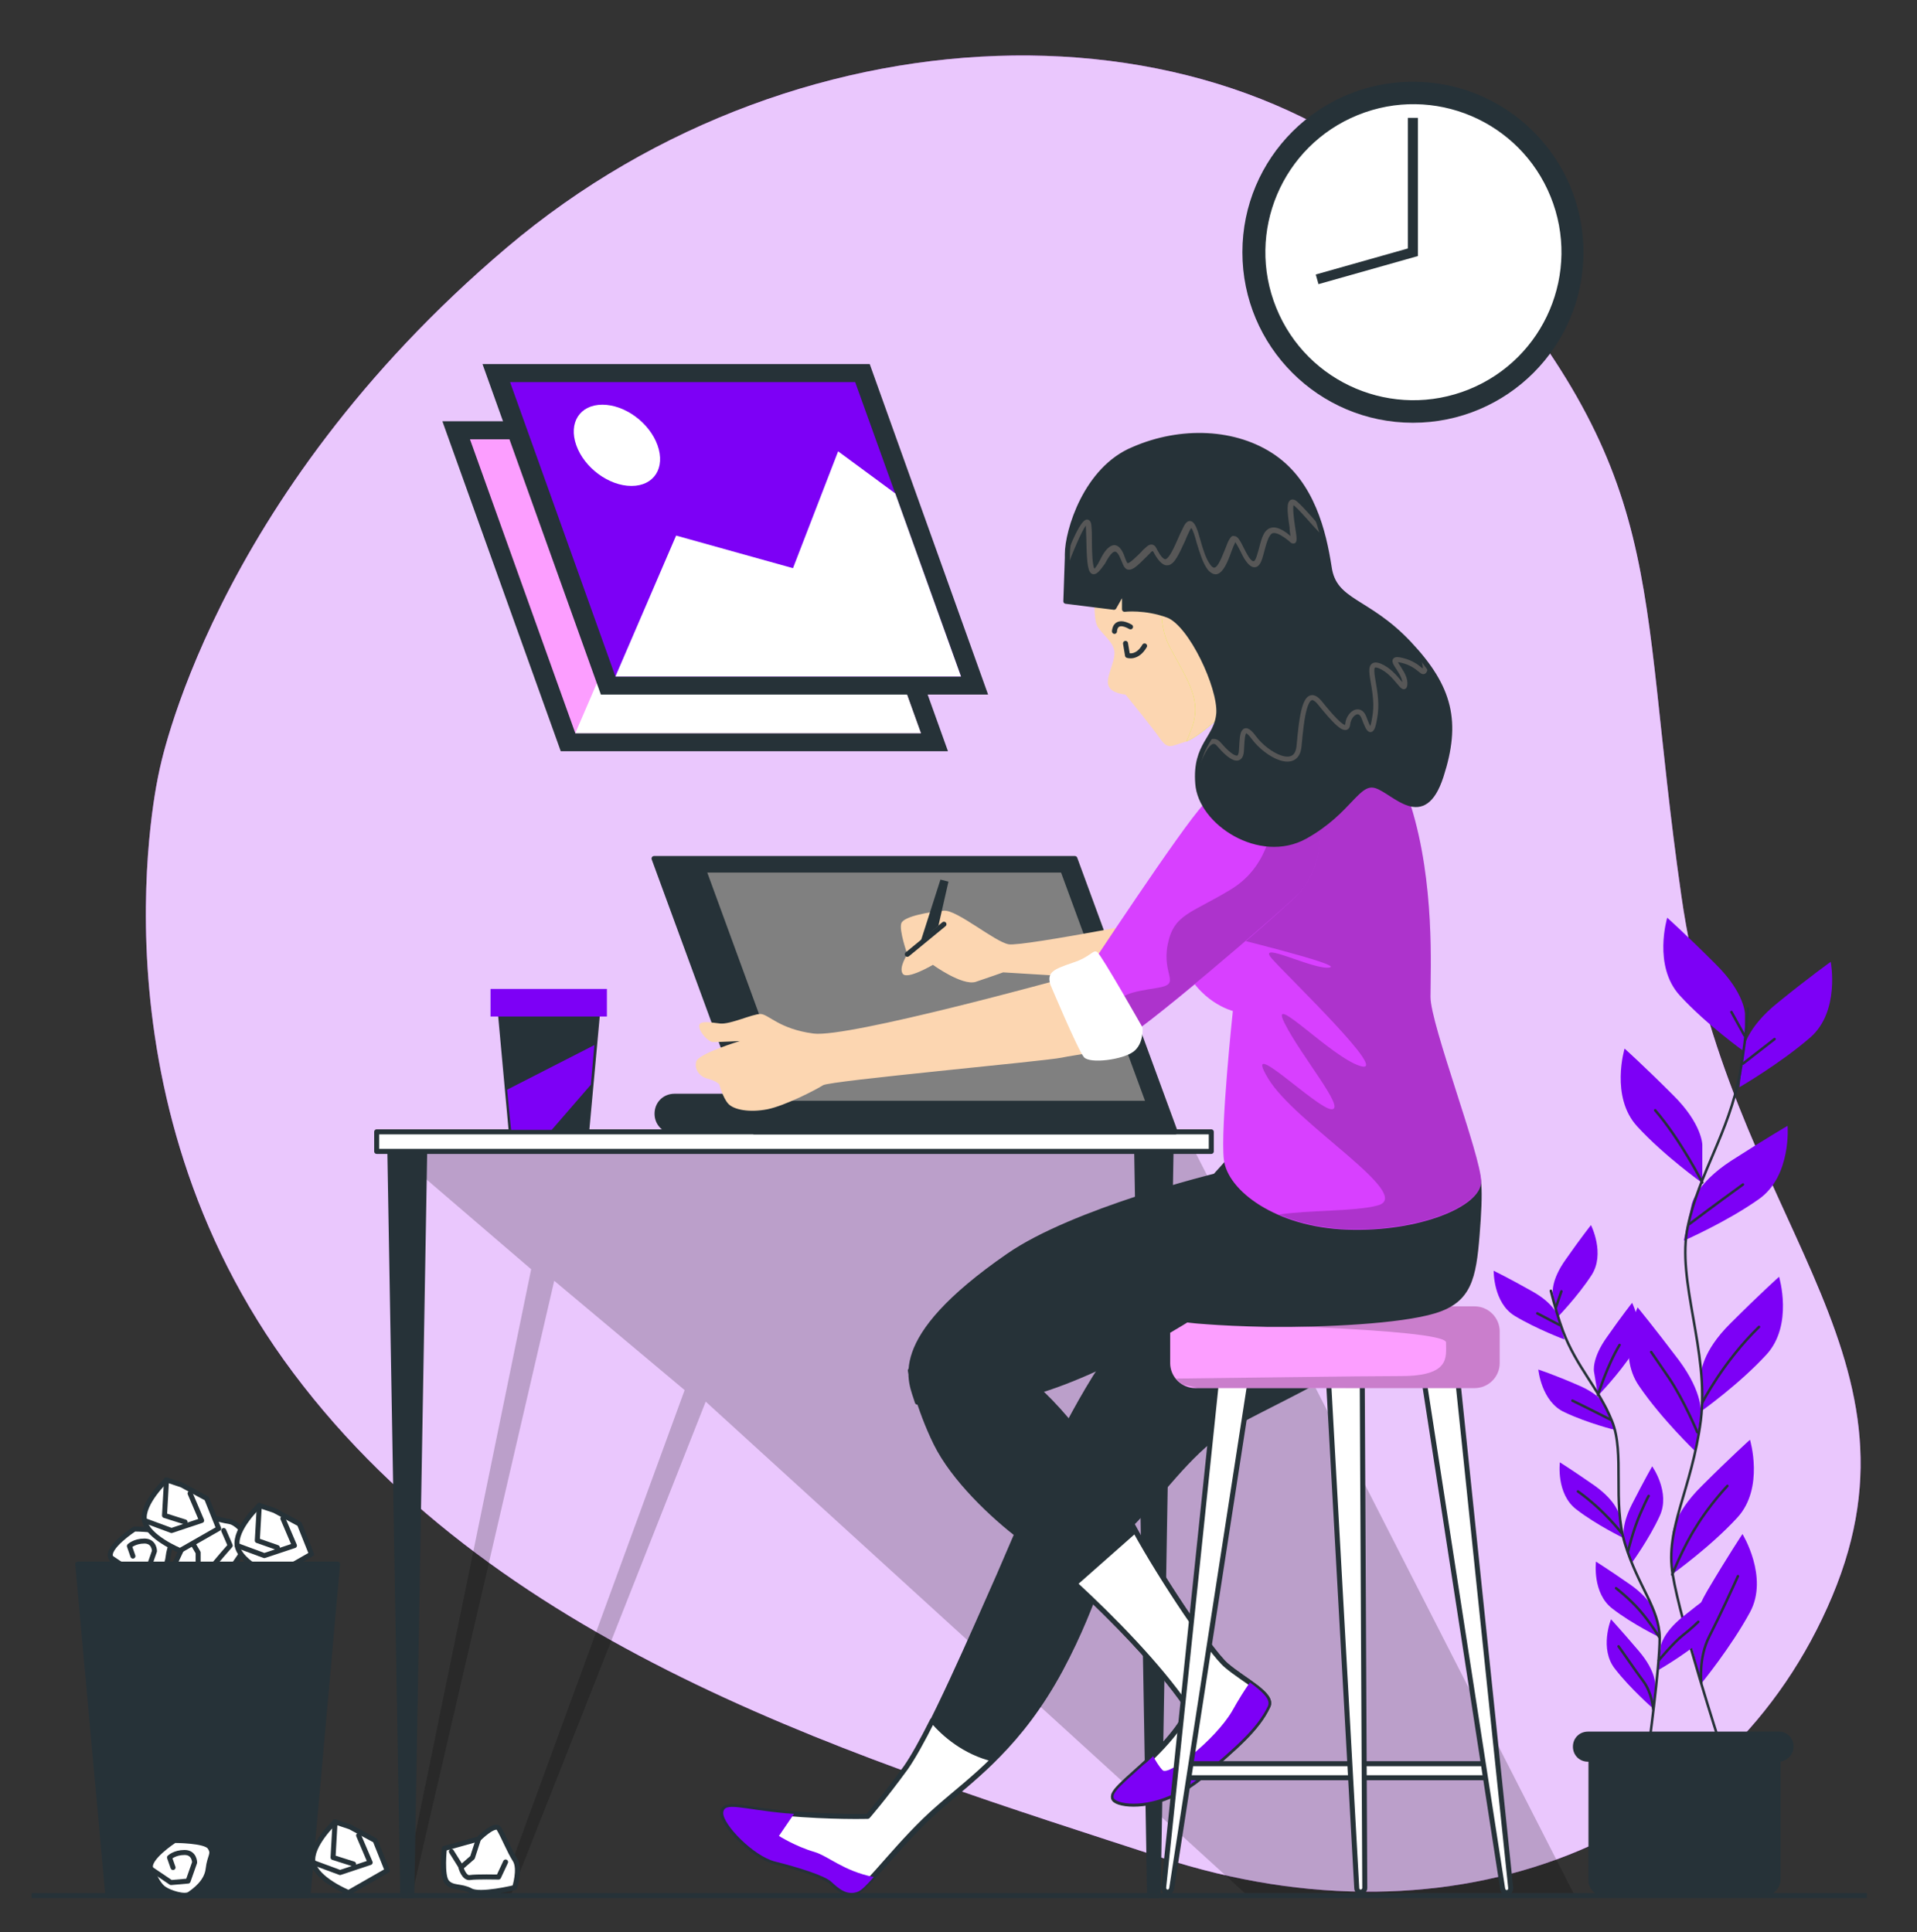 <svg xmlns="http://www.w3.org/2000/svg" xmlns:xlink="http://www.w3.org/1999/xlink" x="0px" y="0px" viewBox="0 0 382.2 385.3" style="enable-background:new 0 0 382.2 385.3;" xml:space="preserve"><rect x="0" y="0" width="382.2" height="385.3" fill="#333333" stroke="none"/><style type="text/css">	.st0{fill:#BA42F9;}	.st1{opacity:0.7;fill:#FFFFFF;}	.st2{fill:#7D00F6;}	.st3{fill:none;stroke:#263238;stroke-width:0.5;stroke-linecap:round;stroke-linejoin:round;stroke-miterlimit:10;}	.st4{fill:#263238;}	.st5{fill:#FFFFFF;}	.st6{fill:none;stroke:#263238;stroke-width:2;stroke-miterlimit:10;}	.st7{fill:#FC9EFF;}	.st8{fill:none;stroke:#263238;stroke-width:0.5;stroke-miterlimit:10;}	.st9{fill:#FFFFFF;stroke:#263238;stroke-width:0.5;stroke-miterlimit:10;}	.st10{opacity:0.2;}	.st11{fill:#263238;stroke:#263238;stroke-linecap:round;stroke-linejoin:round;stroke-miterlimit:10;}	.st12{fill:#FFFFFF;stroke:#263238;stroke-linecap:round;stroke-linejoin:round;stroke-miterlimit:10;}	.st13{fill:none;stroke:#263238;stroke-linecap:round;stroke-linejoin:round;stroke-miterlimit:10;}	.st14{fill:#808080;stroke:#263238;stroke-linecap:round;stroke-linejoin:round;stroke-miterlimit:10;}	.st15{opacity:0.2;clip-path:url(#XMLID_2_);}	.st16{fill:#FCD6B1;}	.st17{opacity:0.2;clip-path:url(#XMLID_4_);}	.st18{opacity:0.2;clip-path:url(#XMLID_5_);}	.st19{clip-path:url(#XMLID_6_);fill:#C6FF00;}	.st20{clip-path:url(#XMLID_6_);fill:#FCD6B1;}	.st21{clip-path:url(#XMLID_6_);fill:none;stroke:#263238;stroke-linecap:round;stroke-linejoin:round;stroke-miterlimit:10;}	.st22{clip-path:url(#XMLID_7_);}	.st23{fill:#575757;}	.st24{fill:none;stroke:#575757;stroke-miterlimit:10;}	.st25{fill:none;stroke:#263238;stroke-miterlimit:10;}</style><g id="Background_Simple">	<path class="st0" d="M31.7,154c0,0-15,64,26.8,119.8s114.5,77.5,173,96.6c58.5,19.1,113.2-3,133.8-52.1s-21-75.6-30.1-139.8  c-9.2-64.2-1.8-82.7-44.5-131.5S160.2-0.8,101,49.4C41.8,99.6,31.7,154,31.7,154z"></path>	<path class="st1" d="M31.7,154c0,0-15,64,26.8,119.8s114.5,77.5,173,96.6c58.5,19.1,113.2-3,133.8-52.1s-21-75.6-30.1-139.8  c-9.2-64.2-1.8-82.7-44.5-131.5S160.2-0.8,101,49.4C41.8,99.6,31.7,154,31.7,154z"></path></g><g id="Plants">	<g>		<g>			<g>				<g>					<path class="st2" d="M347.9,202.2c0,0,0-4.2-5.9-10c-5.9-5.9-9.6-9.2-9.6-9.2s-2.9,9.6,2.5,15.5c5.4,5.9,13,11.3,13,11.3V202.2      z"></path>					<path class="st2" d="M339.4,228.3c0,0,0-4.2-5.9-10c-5.9-5.9-9.6-9.2-9.6-9.2s-2.9,9.6,2.5,15.5c5.4,5.9,13,11.3,13,11.3V228.3      z"></path>					<path class="st2" d="M347.6,209.3c0,0,0.4-4.2,6.9-9.4c6.4-5.2,10.5-8.1,10.5-8.1s1.9,9.9-4.1,15.1c-6,5.2-14.1,9.9-14.1,9.9      L347.6,209.3z"></path>					<path class="st2" d="M337.3,240.1c0,0,0.9-4.1,7.8-8.6c7-4.5,11.3-7,11.3-7s0.8,10-5.7,14.6c-6.5,4.6-15,8.3-15,8.3      L337.3,240.1z"></path>					<path class="st2" d="M339.2,273.8c0,0,0-4.2,5.9-10c5.9-5.9,9.6-9.2,9.6-9.2s2.9,9.6-2.5,15.5c-5.4,5.9-13,11.3-13,11.3V273.8z      "></path>					<path class="st2" d="M339.1,282c0,0,0.6-4.1-4.4-10.8c-5-6.6-8.2-10.5-8.2-10.5s-4.3,9.1,0.3,15.7c4.5,6.6,11.2,13,11.2,13      L339.1,282z"></path>					<path class="st2" d="M333.4,306.3c0,0,0-4.2,5.9-10c5.9-5.9,9.6-9.2,9.6-9.2s2.9,9.6-2.5,15.5c-5.4,5.9-13,11.3-13,11.3V306.3z      "></path>					<path class="st2" d="M337.3,328.4c0,0-1.1-4,3.1-11.2c4.2-7.1,7-11.3,7-11.3s5.3,8.6,1.5,15.6c-3.8,7-9.7,14.2-9.7,14.2      L337.3,328.4z"></path>				</g>				<path class="st3" d="M348.5,201.1c-0.3,4.5-0.9,9.1-1.6,13c-2.3,12-8.1,19.7-10.4,30.5c-2.3,10.8,4.3,24.7,2.6,38.6     c-1.8,13.9-7.2,21.6-5.6,30.8c1.5,9.3,9.6,34.3,9.6,34.3"></path>				<line class="st3" x1="347.5" y1="212.1" x2="353.8" y2="207.2"></line>				<line class="st3" x1="347.8" y1="206.5" x2="345.2" y2="201.8"></line>				<path class="st3" d="M336.8,244.1c0,0,5.3-4,10.7-7.9"></path>				<path class="st3" d="M339.4,235.8c0,0-4.4-8.6-9.4-14.4"></path>				<path class="st3" d="M339.4,279.7c0,0,4.1-8.1,11.3-15.1"></path>				<path class="st3" d="M338.4,285.6c0,0-2.6-6.3-5.7-10.9c-3.1-4.5-3.5-5.1-3.5-5.1"></path>				<path class="st3" d="M333.4,314c0,0,2.1-5.4,4.8-9.6c2.6-4.3,6.2-8.1,6.2-8.1"></path>				<path class="st3" d="M339.2,335.6c0,0-0.6-5,1.6-9.3c2.2-4.3,4.7-9.8,5.7-12"></path>			</g>			<g>				<g>					<path class="st2" d="M309.6,258c0,0-0.5-2.6,2.6-6.9c3-4.3,5-6.8,5-6.8s2.9,5.7,0.1,10c-2.8,4.3-6.9,8.5-6.9,8.5L309.6,258z"></path>					<path class="st2" d="M317.8,273.5c0,0-0.5-2.6,2.6-6.9c3-4.3,5-6.8,5-6.8s2.9,5.7,0.1,10c-2.8,4.3-6.9,8.5-6.9,8.5L317.8,273.5      z"></path>					<path class="st2" d="M310.6,262.5c0,0-0.7-2.6-5.3-5.1c-4.6-2.6-7.5-4-7.5-4s-0.1,6.4,4.2,9c4.3,2.6,9.9,4.7,9.9,4.7      L310.6,262.5z"></path>					<path class="st2" d="M320.4,280.7c0,0-1-2.5-5.8-4.5c-4.8-2.1-7.9-3.1-7.9-3.1s0.6,6.4,5.2,8.5c4.6,2.2,10.3,3.6,10.3,3.6      L320.4,280.7z"></path>					<path class="st2" d="M322.8,302c0,0-0.5-2.6-4.8-5.7c-4.3-3-7-4.7-7-4.7s-0.8,6.3,3.3,9.4c4,3.1,9.4,5.7,9.4,5.7L322.8,302z"></path>					<path class="st2" d="M323.8,307.1c0,0-0.8-2.5,1.6-7.2c2.4-4.7,4-7.5,4-7.5s3.7,5.2,1.5,9.9c-2.1,4.6-5.6,9.4-5.6,9.4      L323.8,307.1z"></path>					<path class="st2" d="M331.1,328.3c0,0,0.3-2.6,4.4-5.9c4.1-3.3,6.7-5.1,6.7-5.1s1.2,6.3-2.7,9.6c-3.9,3.3-9,6.2-9,6.2      L331.1,328.3z"></path>					<path class="st2" d="M330,321.8c0,0-0.5-2.6-4.8-5.7c-4.3-3-7-4.7-7-4.7s-0.8,6.3,3.3,9.4c4,3.1,9.4,5.7,9.4,5.7L330,321.8z"></path>					<path class="st2" d="M330,336c0,0,0.2-2.7-3.2-6.7c-3.4-4-5.6-6.4-5.6-6.4s-2.4,5.9,0.8,9.9c3.1,4,7.6,7.9,7.6,7.9L330,336z"></path>				</g>				<path class="st3" d="M309.2,257.4c0.7,2.8,1.5,5.6,2.4,8c2.7,7.2,7.2,11.5,9.8,18c2.6,6.5,0,16,2.6,24.5     c2.6,8.5,6.8,12.8,6.9,18.7c0,6-2.3,22.6-2.3,22.6"></path>				<line class="st3" x1="310.9" y1="264.2" x2="306.5" y2="261.9"></line>				<line class="st3" x1="310.2" y1="260.7" x2="311.3" y2="257.5"></line>				<path class="st3" d="M321.1,283.1c0,0-3.7-1.9-7.6-3.8"></path>				<path class="st3" d="M318.6,278.2c0,0,1.8-5.9,4.3-10"></path>				<path class="st3" d="M323.3,305.7c0,0-3.5-4.6-8.7-8.3"></path>				<path class="st3" d="M324.6,309.3c0,0,1-4.2,2.4-7.4c1.4-3.2,1.7-3.6,1.7-3.6"></path>				<path class="st3" d="M330.7,331.1c0,0,3-3.6,4.8-5c1.8-1.4,3.1-2.7,3.1-2.7"></path>				<path class="st3" d="M330.9,326.6c0,0-1.9-3.1-4-5.5c-2.1-2.4-4.7-4.4-4.7-4.4"></path>				<path class="st3" d="M329.6,340.8c0,0-0.2-3.2-2-5.6c-1.8-2.4-4-5.7-4.9-6.9"></path>			</g>		</g>		<g>			<path class="st4" d="M351.9,378h-32.2c-1.7,0-3-1.4-3-3v-28.7h38.3V375C354.9,376.6,353.5,378,351.9,378z"></path>			<path class="st4" d="M354.6,351.3h-38c-1.7,0-3-1.3-3-3l0,0c0-1.7,1.3-3,3-3h38c1.7,0,3,1.3,3,3l0,0    C357.6,349.9,356.2,351.3,354.6,351.3z"></path>		</g>	</g></g><g id="Clock">	<g>		<circle class="st4" cx="281.7" cy="50.3" r="34"></circle>					<ellipse transform="matrix(0.927 -0.376 0.376 0.927 1.75 109.582)" class="st5" cx="281.7" cy="50.3" rx="29.5" ry="29.5"></ellipse>		<polyline class="st6" points="262.6,55.7 281.7,50.3 281.7,23.5   "></polyline>	</g></g><g id="Graphics">	<g>		<polygon class="st4" points="189,149.8 111.8,149.8 88.2,84 165.4,84   "></polygon>		<polygon class="st7" points="183.6,146.2 114.7,146.2 93.7,87.6 162.5,87.6   "></polygon>		<polygon class="st5" points="170.5,109.7 159.1,101.3 150.1,124.7 126.8,118.1 114.7,146.2 183.6,146.2   "></polygon>		<path class="st5" d="M123.1,100.1c-1.6-4.5-6.5-8.1-11-8.1c-4.5,0-6.8,3.6-5.2,8.1c1.6,4.5,6.5,8.1,11,8.1   S124.7,104.6,123.1,100.1z"></path>	</g>	<g>		<polygon class="st4" points="197,138.5 119.8,138.5 96.2,72.6 173.4,72.6   "></polygon>		<polygon class="st2" points="191.6,134.9 122.7,134.9 101.7,76.2 170.5,76.2   "></polygon>		<polygon class="st5" points="178.5,98.4 167.1,90 158.1,113.3 134.8,106.8 122.7,134.9 191.6,134.9   "></polygon>		<path class="st5" d="M131.1,88.8c-1.6-4.5-6.5-8.1-11-8.1c-4.5,0-6.8,3.6-5.2,8.1c1.6,4.5,6.5,8.1,11,8.1S132.7,93.3,131.1,88.8z"></path>	</g>	<g>		<g>			<path d="M485.1,88.4l1.9,4.5h-0.5c-0.4-0.8-0.7-1.4-1-1.7c-0.5-0.5-1-1-1.6-1.2c-0.6-0.3-1.3-0.4-2.1-0.4H479l5.4,14.7    c0.4,1.2,0.8,1.9,1.2,2.2c0.5,0.4,1.1,0.6,1.9,0.6h0.7l0.2,0.5h-8.1l-0.2-0.5h0.7c0.8,0,1.3-0.2,1.5-0.7c0.1-0.3-0.1-1-0.4-2.1    l-5.4-14.7H474c-0.9,0-1.5,0.1-1.8,0.2c-0.4,0.2-0.7,0.5-0.9,1c-0.2,0.5-0.1,1.2,0.1,2.1h-0.5l-1.4-4.5H485.1z"></path>		</g>		<line class="st8" x1="496.8" y1="97.4" x2="502.7" y2="97.4"></line>		<polygon class="st8" points="502.5,113 472.9,113 462,83.1 491.6,83.1   "></polygon>		<polygon class="st9" points="468.7,98.6 466.5,98.6 465.7,96.3 467.9,96.3   "></polygon>		<polygon class="st9" points="498.3,98.6 496.1,98.6 495.3,96.3 497.5,96.3   "></polygon>		<polygon class="st9" points="463.5,84.3 461.3,84.3 460.5,82.1 462.7,82.1   "></polygon>		<polygon class="st9" points="493.1,84.3 490.9,84.3 490.1,82.1 492.3,82.1   "></polygon>		<polygon class="st9" points="478.3,84.3 476.1,84.3 475.3,82.1 477.5,82.1   "></polygon>		<polygon class="st9" points="474.4,113.9 472.1,113.9 471.3,111.7 473.6,111.7   "></polygon>		<polygon class="st9" points="504,113.9 501.7,113.9 500.9,111.7 503.1,111.7   "></polygon>		<line class="st8" x1="487.9" y1="113.5" x2="490" y2="119.4"></line>		<polygon class="st9" points="489.2,113.9 487,113.9 486.1,111.7 488.4,111.7   "></polygon>		<polygon class="st4" points="491.6,120.5 489.4,120.5 488.6,118.3 490.8,118.3   "></polygon>		<line class="st8" x1="471.2" y1="107.4" x2="496" y2="107.4"></line>		<path class="st4" d="M503.9,97.4c-0.2-0.6-0.9-1.2-1.6-1.2s-1,0.5-0.7,1.2c0.2,0.6,0.9,1.2,1.6,1.2   C503.8,98.6,504.1,98.1,503.9,97.4z"></path>	</g></g><g id="Table">	<g>		<polygon class="st10" points="79.1,230.1 105.9,253.1 80.3,378 82.1,378 110.5,255.4 136.5,277.2 99.7,377.8 102,377.5    140.7,279.5 248.2,377.5 313.7,377.5 237.1,227.4   "></polygon>		<g>			<polygon id="XMLID_50_" class="st11" points="82.1,378 80.3,378 77.7,228 84.7,228    "></polygon>			<polygon id="XMLID_84_" class="st11" points="230.9,378 229.2,378 226.6,228 233.5,228    "></polygon>			<rect id="XMLID_62_" x="75.1" y="225.7" class="st12" width="166.4" height="3.9"></rect>		</g>	</g></g><g id="Paper_Bin">	<g>		<g>			<path class="st12" d="M37.5,306.2l-3,6.4c0,0,3.7,4,5.4,4c1.7,0,2.4-1.7,4.4-2.4c2-0.7,5.4-7.1,5.4-7.1s-2-3.4-4-3.7    s-5-1.3-6.7-1.7C37.2,301.5,37.5,306.2,37.5,306.2z"></path>			<path class="st13" d="M37.5,306.2l2,3.4v3c0,0,2,1,2.7,0c0.7-1,3.7-4.4,3.7-4.4l-1.3-3"></path>			<line class="st13" x1="39.6" y1="312.6" x2="35.9" y2="311.9"></line>		</g>		<g>			<path class="st12" d="M95.4,366.7l-6.8,1.9c0,0-0.6,5.4,0.5,6.7c1.1,1.3,2.8,0.7,4.7,1.7c1.8,1.1,8.8-0.6,8.8-0.6    s1.2-3.7,0.1-5.5c-1.1-1.7-2.3-4.7-3.2-6.2C98.8,363.3,95.4,366.7,95.4,366.7z"></path>			<path class="st13" d="M95.4,366.7l-1.2,3.7l-2.3,2c0,0,0.6,2.2,1.8,2c1.2-0.2,5.7-0.1,5.7-0.1l1.4-3"></path>			<line class="st13" x1="92" y1="372.4" x2="90" y2="369.2"></line>		</g>		<g>			<path class="st12" d="M26.8,304.9c0,0-5.7,3.7-4.7,5.7c1,2,1.7,3.4,2.7,4c1,0.7,4,1.7,5,1s3.4-2.4,3.7-5c0.3-2.7,1.3-3,0.3-4.4    C32.8,304.9,26.8,304.9,26.8,304.9z"></path>			<path class="st13" d="M22.1,310.6l4,2.7l3.4-0.3l1.3-3.7c0,0,0-2-2-2s-3,1-3,1l0.7,2"></path>		</g>		<g>			<path class="st12" d="M51.7,300.2c0,0-5,4.7-4.4,8.1c0.7,3.4,7.1,6,7.1,6l7.7-4.4l-2.4-6l-5-2.7L51.7,300.2z"></path>			<polyline class="st13" points="47.3,308.2 52.7,310.2 58.7,308.2 56.4,302.8    "></polyline>			<polyline class="st13" points="51.7,300.2 51.3,307.2 55.3,308.6    "></polyline>		</g>		<g>			<path class="st12" d="M66.8,363.3c0,0-5,4.7-4.4,8.1c0.7,3.4,7.1,6,7.1,6l7.7-4.4l-2.4-6l-5-2.7L66.8,363.3z"></path>			<polyline class="st13" points="62.4,371.4 67.8,373.4 73.8,371.4 71.5,366    "></polyline>			<polyline class="st13" points="66.8,363.3 66.4,370.4 70.5,371.7    "></polyline>		</g>		<g>			<path class="st12" d="M33.2,295.1c0,0-5,4.7-4.4,8.1c0.7,3.4,7.1,6,7.1,6l7.7-4.4l-2.4-6l-5-2.7L33.2,295.1z"></path>			<polyline class="st13" points="28.8,303.2 34.2,305.2 40.2,303.2 37.9,297.8    "></polyline>			<polyline class="st13" points="33.2,295.1 32.8,302.2 36.9,303.5    "></polyline>		</g>		<g>			<polygon id="XMLID_37_" class="st11" points="61.4,378 21.5,378 15.5,311.9 67.3,311.9    "></polygon>		</g>		<g>			<path class="st12" d="M34.8,367c0,0-5.7,3.7-4.7,5.7c1,2,1.7,3.4,2.7,4c1,0.7,4,1.7,5,1c1-0.7,3.4-2.4,3.7-5    c0.3-2.7,1.3-3,0.3-4.4C40.9,367,34.8,367,34.8,367z"></path>			<path class="st13" d="M30.1,372.7l4,2.7l3.4-0.3l1.3-3.7c0,0,0-2-2-2c-2,0-3,1-3,1l0.7,2"></path>		</g>	</g></g><g id="Character">	<g id="XMLID_66_">		<path id="XMLID_65_" class="st14" d="M140.6,180c0,1-1,1.9-2.2,1.9c-1.2,0-2.2-0.8-2.2-1.9c0-1,1-1.9,2.2-1.9   C139.6,178.1,140.6,178.9,140.6,180z"></path>		<path id="XMLID_67_" class="st14" d="M142.7,185.7c0,1-1,1.9-2.2,1.9s-2.2-0.8-2.2-1.9c0-1,1-1.9,2.2-1.9S142.7,184.7,142.7,185.7   z"></path>		<path id="XMLID_68_" class="st14" d="M144.8,191.5c0,1-1,1.9-2.2,1.9s-2.2-0.8-2.2-1.9c0-1,1-1.9,2.2-1.9S144.8,190.4,144.8,191.5   z"></path>		<path id="XMLID_69_" class="st14" d="M147,197.2c0,1-1,1.9-2.2,1.9c-1.2,0-2.2-0.8-2.2-1.9c0-1,1-1.9,2.2-1.9   C146,195.3,147,196.2,147,197.2z"></path>	</g>	<g>		<polygon id="XMLID_112_" class="st11" points="117,225.3 101.9,225.3 99.6,200.2 119.3,200.2   "></polygon>		<polygon class="st2" points="118.5,208.4 101.1,217.3 101.9,225.3 110,225.3 117.8,216.3   "></polygon>		<rect id="XMLID_114_" x="97.8" y="197.2" class="st2" width="23.2" height="5.5"></rect>	</g>	<g id="XMLID_71_">		<path id="XMLID_72_" class="st11" d="M161.8,225.6h-27.3c-1.9,0-3.5-1.5-3.5-3.5s1.5-3.5,3.5-3.5h27.3c1.9,0,3.5,1.5,3.5,3.5   S163.7,225.6,161.8,225.6z"></path>	</g>	<polygon id="XMLID_63_" class="st11" points="234.3,225.7 150.4,225.7 130.4,171.2 214.3,171.2  "></polygon>	<polygon id="XMLID_64_" class="st14" points="229,220 157.3,220 140.3,173.5 211.9,173.5  "></polygon>	<g>		<path id="XMLID_75_" class="st11" d="M243.1,245.1c0,0-3.6,5.3-6.6,8c-3,2.7-12.1,11.1-19.6,23.9c-7.5,12.7-12.8,25.8-17.7,37.1   c-5,11.3-14,32.1-18.5,38.4c-4.6,6.3-7.6,9.7-7.6,9.7s-7.5,0.2-16.3-0.6c-8.8-0.8-12.5-2.4-12.6-0.1c-0.1,2.3,6,8.6,10.3,9.7   c4.4,1.1,10,2.8,11.3,4.1c1.4,1.3,3.1,2.8,5.2,1.8c2.2-1,8.8-10.2,16.2-16.6c7.4-6.4,16.2-12.7,24.2-27.5c8-14.9,8.4-23.3,14-28.9   c5.6-5.6,11.5-14.3,18.6-18.9c7.1-4.6,28.5-13.2,35.3-22c6.8-8.9,3.3-19.7-3.3-23.5C269.6,235.8,248.2,234.4,243.1,245.1z"></path>		<g>			<path id="XMLID_82_" class="st12" d="M185.9,343.1c-2,4-3.9,7.4-5.3,9.4c-4.6,6.3-7.6,9.7-7.6,9.7s-7.5,0.2-16.3-0.6    c-8.8-0.8-12.5-2.4-12.6-0.1c-0.1,2.3,6,8.6,10.3,9.7c4.4,1.1,10,2.8,11.3,4.1c1.4,1.3,3.1,2.8,5.2,1.8c2.2-1,8.8-10.2,16.2-16.6    c3.4-3,7.2-5.9,11-9.7C192.3,349.4,188.2,345.8,185.9,343.1z"></path>			<path id="XMLID_81_" class="st2" d="M171.1,377.2c0.7-0.3,1.8-1.4,3.1-2.9c-6-1.2-9.1-4.2-11.8-5c-3.8-1.1-7.1-3.2-7.1-3.2l3-4.4    c-0.5,0-1-0.1-1.5-0.1c-8.8-0.8-12.5-2.4-12.6-0.1c-0.1,2.3,6,8.6,10.3,9.7c4.4,1.1,10,2.8,11.3,4.1    C167.2,376.6,168.9,378.1,171.1,377.2z"></path>		</g>	</g>	<g>		<path id="XMLID_70_" class="st11" d="M181.5,273.3c0,0,1.6,7.4,5.1,14.5c3.5,7.1,11.3,14.5,17,18.8c5.7,4.2,23.9,20.5,32.9,33.4   c1.1,1.6-3.2,7.1-8.5,11.9c-5.3,4.8-7.6,6.5-4.8,7.4c2.8,0.9,9.6,0.5,16.3-5.1c6.7-5.7,11.1-9.4,13.3-14c1.1-2.3-4.8-5.1-8.3-8.1   c-3.5-3-16.6-22.8-20.7-32c-4.1-9.2-14.3-22.3-21.9-26.9"></path>		<g>			<path id="XMLID_80_" class="st12" d="M252.8,340.2c1.1-2.3-4.8-5.1-8.3-8.1c-3-2.5-12.7-16.9-18.2-26.9l-12,10.6    c7.5,6.9,16.6,16.2,22.2,24.3c1.1,1.6-3.2,7.1-8.5,11.9c-5.3,4.8-7.6,6.5-4.8,7.4c2.8,0.9,9.6,0.5,16.3-5.1    C246.2,348.5,250.7,344.8,252.8,340.2z"></path>			<path id="XMLID_79_" class="st2" d="M249.2,335.5c-1,1.4-2.2,3.3-3.6,5.8c-3.4,5.7-12.6,12.9-13.8,11.7c-0.7-0.7-1.4-1.9-1.9-2.8    c-0.6,0.6-1.2,1.2-1.9,1.7c-5.3,4.8-7.6,6.5-4.8,7.4c2.8,0.9,9.6,0.5,16.3-5.1c6.7-5.7,11.1-9.4,13.3-14    C253.4,338.8,251.5,337.2,249.2,335.5z"></path>			<rect x="118.6" y="449.6" class="st0" width="99.6" height="99.6"></rect>			<rect x="229.5" y="449.6" class="st2" width="99.6" height="99.6"></rect>		</g>	</g>	<rect id="XMLID_77_" x="237" y="351.7" class="st12" width="60.2" height="2.8"></rect>	<path id="XMLID_76_" class="st12" d="M242.5,275.8L232,376.4c0,0.5,0.3,0.9,0.8,0.9l0,0c0.4,0,0.7-0.3,0.8-0.7l15.6-100.9H242.5z"></path>	<path id="XMLID_78_" class="st12" d="M290.7,275.8l10.5,100.7c0,0.5-0.3,0.9-0.8,0.9l0,0c-0.4,0-0.7-0.3-0.8-0.7l-15.6-100.9H290.7  z"></path>	<path id="XMLID_83_" class="st12" d="M271.6,275.8l0.5,100.7c0,0.4-0.4,0.8-0.8,0.8h0c-0.4,0-0.8-0.3-0.8-0.8l-5.6-100.8H271.6z"></path>	<g>		<defs>			<path id="XMLID_74_" d="M294,276.8h-55.7c-2.7,0-5-2.2-5-5v-6.3c0-2.7,2.2-5,5-5H294c2.7,0,5,2.2,5,5v6.3    C299,274.6,296.8,276.8,294,276.8z"></path>		</defs>		<use xlink:href="#XMLID_74_" style="overflow:visible;fill:#FC9EFF;"></use>		<clipPath id="XMLID_2_">			<use xlink:href="#XMLID_74_" style="overflow:visible;"></use>		</clipPath>		<path class="st15" d="M294,260.5h-54.4l-1.6,3.4c0,0,50.3,0.9,50.3,3.8c0,2.9,0.9,6.7-9,6.7c-8,0-34.9,0.4-44.8,0.5   c0.4,0.5,0.9,0.9,1.4,1.2l2.9,0.7H294c2.7,0,5-2.2,5-5v-6.3C299,262.8,296.8,260.5,294,260.5z"></path>	</g>	<path id="XMLID_73_" class="st11" d="M182.9,279.6c-1.2-4.1-6.4-12.2,18.2-29.2c13-9,41.2-15.9,41.2-15.9l2.7-3c0,0,7.6,8,22.5,7.4  c14.9-0.5,24.1-7.1,25.8-6.5c1.8,0.5,1.9,5.1,1.2,13.8c-0.7,8.7-1.6,13.1-8.5,15.2c-6.9,2.1-22.1,2.8-33.1,2.7  c-11-0.2-16.3-0.9-16.3-0.9s-23.5,14.9-38.2,15.9"></path>	<g id="XMLID_51_">		<path id="XMLID_60_" class="st16" d="M237.4,182.1c-1.1,0.3-33.4,6.7-36.3,6.2c-2.8-0.5-10.3-6.9-12.9-6.7c-2.7,0.2-8,1.1-8.5,2.5   c-0.5,1.4,1.2,6.2,1.2,6.2s-1.8,2.7-0.9,3.9c0.9,1.2,6-1.8,6-1.8s5.8,4.2,8.5,3.4c2.7-0.9,5.5-1.9,5.5-1.9s41.6,2.5,42.1,2.7   c0.5,0.2,5.7,1.2,6.2-6.2C248.9,182.8,243.6,180.2,237.4,182.1z"></path>		<line id="XMLID_61_" class="st13" x1="180.9" y1="190.3" x2="188.2" y2="184.3"></line>		<polygon id="XMLID_58_" class="st4" points="183.6,187.6 187.5,175.4 189.1,175.8 187.1,184.6   "></polygon>	</g>	<g>		<defs>			<path id="XMLID_59_" d="M212.1,195.1c0,0-43,11.9-49.9,11c-6.9-0.9-9-3.9-10.6-3.9s-6,2.1-8,1.9c-1.9-0.2-4.2-0.7-4.2,0.5    c0,1.2,1.8,3.2,2.8,3.2c1.1,0,5.3-0.2,5.3-0.2s-8.3,2.5-8.7,4.1c-0.4,1.6,0.7,3,2.3,3.4c1.6,0.4,2.3,1.1,2.3,1.1s0.7,2.7,1.8,3.9    c1.1,1.2,4.2,1.8,7.8,1.1c3.5-0.7,9.7-3.9,11.1-4.8s44.4-4.8,47.6-5.5c3.2-0.7,7.1-0.7,8.3-2.8    C221.3,205.8,212.1,195.1,212.1,195.1z"></path>		</defs>		<use xlink:href="#XMLID_59_" style="overflow:visible;fill:#FCD6B1;"></use>		<clipPath id="XMLID_3_">			<use xlink:href="#XMLID_59_" style="overflow:visible;"></use>		</clipPath>	</g>	<g>		<g>			<defs>				<path id="XMLID_56_" d="M248.4,151.7c0,0-3.9,10.6-8.8,17.7c-5,7.1-7.1,14.5-3.9,22.5c3.2,8,10.1,9.7,10.1,9.7     s-2.5,23.4-1.8,29.6c0.7,6.2,10.3,13.5,24.6,14c14.3,0.5,26.7-4.6,26.7-9.6c0-5-10.1-31.3-10.1-36.8s0.9-22.7-3.9-38.1     C276.5,145.3,259.7,140.4,248.4,151.7z"></path>			</defs>			<use xlink:href="#XMLID_56_" style="overflow:visible;fill:#D840FF;"></use>			<clipPath id="XMLID_4_">				<use xlink:href="#XMLID_56_" style="overflow:visible;"></use>			</clipPath>			<path class="st17" d="M281.3,160.7c-2.6-8.3-8.6-13.6-15.5-14.9c-3.3,0.7-12.3,2.8-14.5,3.4c-1,0.7-2,1.5-2.9,2.5    c0,0-3.9,10.6-8.8,17.7c-3.3,4.7-5.4,9.7-5.4,14.8c13.1,3.1,33,8.1,31,8.7c-2.9,0.8-15.2-5.7-11.5-1.6c3.7,4.1,23.4,23,17.6,21.3    c-5.7-1.6-18.5-15.2-15.2-8.6c3.3,6.6,12.3,17.2,9.4,17.2s-18.1-15.2-12.7-6.2c5.3,9,29.6,23.4,21.8,25.4    c-4.5,1.2-14.1,0.9-19.6,1.8c3.8,1.6,8.3,2.7,13.6,2.9c14.3,0.5,26.7-4.6,26.7-9.6c0-5-10.1-31.3-10.1-36.8    S286.1,176.1,281.3,160.7z"></path>		</g>		<g>			<defs>				<path id="XMLID_57_" d="M247.3,154.3c0,0-3.4,1.9-7.4,6.2c-4.1,4.2-23.7,34-23.7,34s5.8,12.2,7.6,12.6     c1.8,0.4,32.6-26,35.4-29.2c2.8-3.2,4.6-9,3.7-11.5"></path>			</defs>			<use xlink:href="#XMLID_57_" style="overflow:visible;fill:#D840FF;"></use>			<clipPath id="XMLID_5_">				<use xlink:href="#XMLID_57_" style="overflow:visible;"></use>			</clipPath>			<path class="st18" d="M259.2,177.9c2.8-3.2,4.6-9,3.7-11.5l-7-5.4l-2.2,2.3c0,0-0.2,9.1-8.2,14s-11.5,4.9-12.7,11.1    c-1.2,6.2,2.9,7.8-2.1,8.6c-4.9,0.8-8.2,1.2-8.2,4.5c0,1,0.1,2.8,0.4,4.9c0.4,0.4,0.7,0.7,0.9,0.8    C225.5,207.4,256.3,181.1,259.2,177.9z"></path>		</g>		<path id="XMLID_54_" class="st5" d="M209.4,196.3c0,0,5.5,13.1,6.7,14.5c1.2,1.4,7.8,0.5,9.9-1.1c2.1-1.6,1.8-4.8,1.8-4.8   s-8.1-14.3-9-15c-0.9-0.7-1.2,0.9-5,2.1C210.1,193.3,208.7,193.8,209.4,196.3z"></path>	</g>	<g>		<g>			<defs>				<path id="XMLID_52_" d="M218.3,118.2c0,0-0.4,5.1,0.5,6.7c0.9,1.6,3.4,3.2,3.4,5.3c0,2.1-1.8,5-1.2,6.5c0.5,1.6,3.4,1.8,3.4,1.8     s5.3,6.5,6.9,8.8c1.6,2.3,2.3,1.4,4.8,0.7c2.5-0.7,7.8-5.3,10.8-8.8c3-3.5-1.9-14.3-8.5-21.6c-6.5-7.3-16.3-7.1-18.4-5     C217.7,114.9,218.3,118.2,218.3,118.2z"></path>			</defs>			<use xlink:href="#XMLID_52_" style="overflow:visible;fill:#FCD6B1;"></use>			<clipPath id="XMLID_6_">				<use xlink:href="#XMLID_52_" style="overflow:visible;"></use>			</clipPath>			<path class="st19" d="M232.3,113.3c-0.8,4-1.6,10.9,0.8,15.5c3.7,7,6.6,10.7,4.5,16.4c-0.4,1-0.7,1.9-1.1,2.7    c2.6-1.1,7.4-5.3,10.2-8.6c3-3.5-1.9-14.3-8.5-21.6C236.5,115.7,234.4,114.3,232.3,113.3z"></path>			<path class="st20" d="M232.3,113.3c-0.8,4-1.6,10.9,0.8,15.5c3.7,7,6.6,10.7,4.5,16.4c-0.4,1-0.7,1.9-1.1,2.7    c2.6-1.1,7.4-5.3,10.2-8.6c3-3.5-1.9-14.3-8.5-21.6C236.5,115.7,234.4,114.3,232.3,113.3z"></path>			<path id="XMLID_55_" class="st21" d="M222.2,125.9c0,0,0-2.7,3.2-0.9"></path>			<path id="XMLID_48_" class="st21" d="M224.4,128.3l0.4,2.4c0,0,1.9,0.7,3.4-1.9"></path>		</g>		<g>			<defs>				<path id="XMLID_53_" d="M212.8,110.5l0,0.7l-0.3,8.7l9.6,1.2l2.1-3.7v4.1c0,0,4.1-0.5,8.7,1.2c4.6,1.8,10.4,14.3,10.1,19.5     c-0.4,5.1-4.8,6.2-4.2,14c0.5,7.8,12.4,15.6,21.4,10.6c9-5,10.4-11.3,14.2-10.1c3.7,1.2,9.4,8.8,12.9-1.9     c3.5-10.8,1.9-17.7-6.4-26.5c-8.3-8.8-14.9-8.1-15.9-15.2c-1.1-7.1-3.4-16.6-11-21.9c-7.6-5.3-18.6-5.7-28-1.6     C216.5,93.5,212.8,105.9,212.8,110.5z"></path>			</defs>			<use xlink:href="#XMLID_53_" style="overflow:visible;fill:#263238;"></use>			<clipPath id="XMLID_7_">				<use xlink:href="#XMLID_53_" style="overflow:visible;"></use>			</clipPath>			<g class="st22">				<path class="st23" d="M218.1,114.5c-0.1,0-0.1,0-0.2,0c-1-0.2-1.2-2-1.3-6.3c0-1.1-0.1-2.3-0.1-3.2c0-0.1,0-0.2,0-0.2     c-0.8,1-2.6,5.2-4,9l-0.9-0.3c3.6-10.1,4.8-9.9,5.2-9.9c0.7,0.1,0.8,1,0.8,1.3c0.1,0.9,0.1,2.1,0.1,3.2c0,1.8,0.1,4.7,0.5,5.3     c0.1-0.1,0.5-0.5,1.1-1.7c1-2.1,2-3,2.9-3c1.2,0.1,1.8,1.6,2.2,2.8c0.1,0.3,0.3,0.7,0.4,0.8c0.4,0.1,2-1.5,2.8-2.3     c0.2-0.3,0.5-0.5,0.7-0.7c0.4-0.4,0.9-0.8,1.4-0.7c0.6,0.1,0.8,0.6,1.1,1.2c0.3,0.5,0.6,1.1,1.1,1.5c0.3,0.3,0.5,0.2,0.5,0.2     c0.7-0.2,1.6-2.1,2.6-4.4c0.2-0.5,0.5-1.1,0.8-1.7c0.3-0.7,0.8-1.6,1.5-1.5c0.9,0.1,1.4,1.5,2,3.7c0.5,1.8,1.1,3.8,2,5     c0.2,0.3,0.5,0.6,0.8,0.6c0.8-0.1,1.6-2.4,2.2-3.8c0.3-0.8,0.6-1.6,0.9-2c0.3-0.5,0.6-0.6,0.9-0.5c0.7,0,1.2,1,1.9,2.4     c0.5,1,1.2,2.4,1.8,2.6c0.1,0,0.2,0,0.2,0c0.4-0.2,0.7-1.5,1-2.5c0.3-1.2,0.6-2.4,1.2-3.3c0.4-0.5,0.8-0.8,1.4-0.9     c1.3-0.2,2.8,0.9,3.7,1.7c-0.1-0.5-0.2-1.2-0.2-1.8c-0.5-3.3-0.6-4.9,0.2-5.4c0.4-0.2,0.9-0.1,1.4,0.4c0.7,0.6,1.6,1.6,2.6,2.7     c1.8,2.1,4.6,5.2,5.7,4.9c0.3-0.1,0.5-0.6,0.6-0.9l1,0.2c-0.2,1-0.6,1.5-1.3,1.7c-1.6,0.4-3.8-1.9-6.7-5.2c-0.9-1-1.8-2-2.5-2.6     c-0.1-0.1-0.2-0.1-0.2-0.2c-0.2,0.6,0.1,3.1,0.3,4.3c0.4,2.4,0.4,3,0,3.3c-0.2,0.1-0.5,0.1-0.7,0c-0.2-0.1-0.4-0.3-0.6-0.5     c-0.8-0.6-2.1-1.6-3-1.5c-0.3,0-0.5,0.2-0.7,0.5c-0.5,0.7-0.8,1.9-1.1,3c-0.4,1.5-0.7,2.8-1.5,3.2c-0.2,0.1-0.6,0.2-1,0     c-0.9-0.4-1.7-1.8-2.3-3.1c-0.3-0.6-0.8-1.5-1-1.8c0,0,0,0,0,0c-0.2,0.4-0.5,1.1-0.8,1.9c-0.7,2-1.6,4.2-2.9,4.5     c-0.6,0.1-1.2-0.2-1.8-0.9c-1-1.3-1.6-3.4-2.2-5.3c-0.3-1.2-0.8-2.8-1.1-3c0,0-0.2,0.2-0.5,0.9c-0.3,0.6-0.5,1.1-0.7,1.6     c-1.3,2.8-2.1,4.6-3.3,4.9c-0.5,0.1-0.9,0-1.4-0.4c-0.7-0.6-1.1-1.3-1.4-1.8c-0.1-0.2-0.3-0.6-0.4-0.6c0,0-0.2,0-0.5,0.4     c-0.2,0.2-0.5,0.5-0.7,0.7c-1.7,1.7-2.7,2.7-3.6,2.6c-0.3,0-0.6-0.2-0.8-0.5c-0.2-0.2-0.3-0.6-0.5-1c-0.3-0.7-0.8-2.1-1.4-2.1     c-0.2,0-0.8,0.1-2,2.4C219.3,113.8,218.7,114.5,218.1,114.5z"></path>				<path class="st24" d="M238,154.7c0,0,2.5-9.2,5-6.3c2.5,2.9,4.3,3.8,4.5,1.4c0.2-2.5,0-6.1,2.5-2.7c2.5,3.4,8.6,6.8,9,1.6     c0.5-5.2,1.1-12.2,4.1-8.6c2.9,3.6,5.4,6.3,5.6,4.3c0.2-2,2.3-3.6,3.2-1.4c0.9,2.3,1.6,4.5,2.3-0.7c0.7-5.2-2.5-10.8,0.9-9.5     c3.4,1.4,5,5.9,5,3.4s-4.1-5.4-0.5-4.5c3.6,0.9,4.1,3.2,4.5,1.8c0.5-1.4-2-4.5,1.1-4.5"></path>			</g>							<use xlink:href="#XMLID_53_" style="overflow:visible;fill:none;stroke:#263238;stroke-linecap:round;stroke-linejoin:round;stroke-miterlimit:10;"></use>		</g>	</g>	<path class="st13" d="M234.4,133.9"></path></g><g id="Ground">	<line class="st25" x1="6.3" y1="378" x2="372.2" y2="378"></line></g></svg>